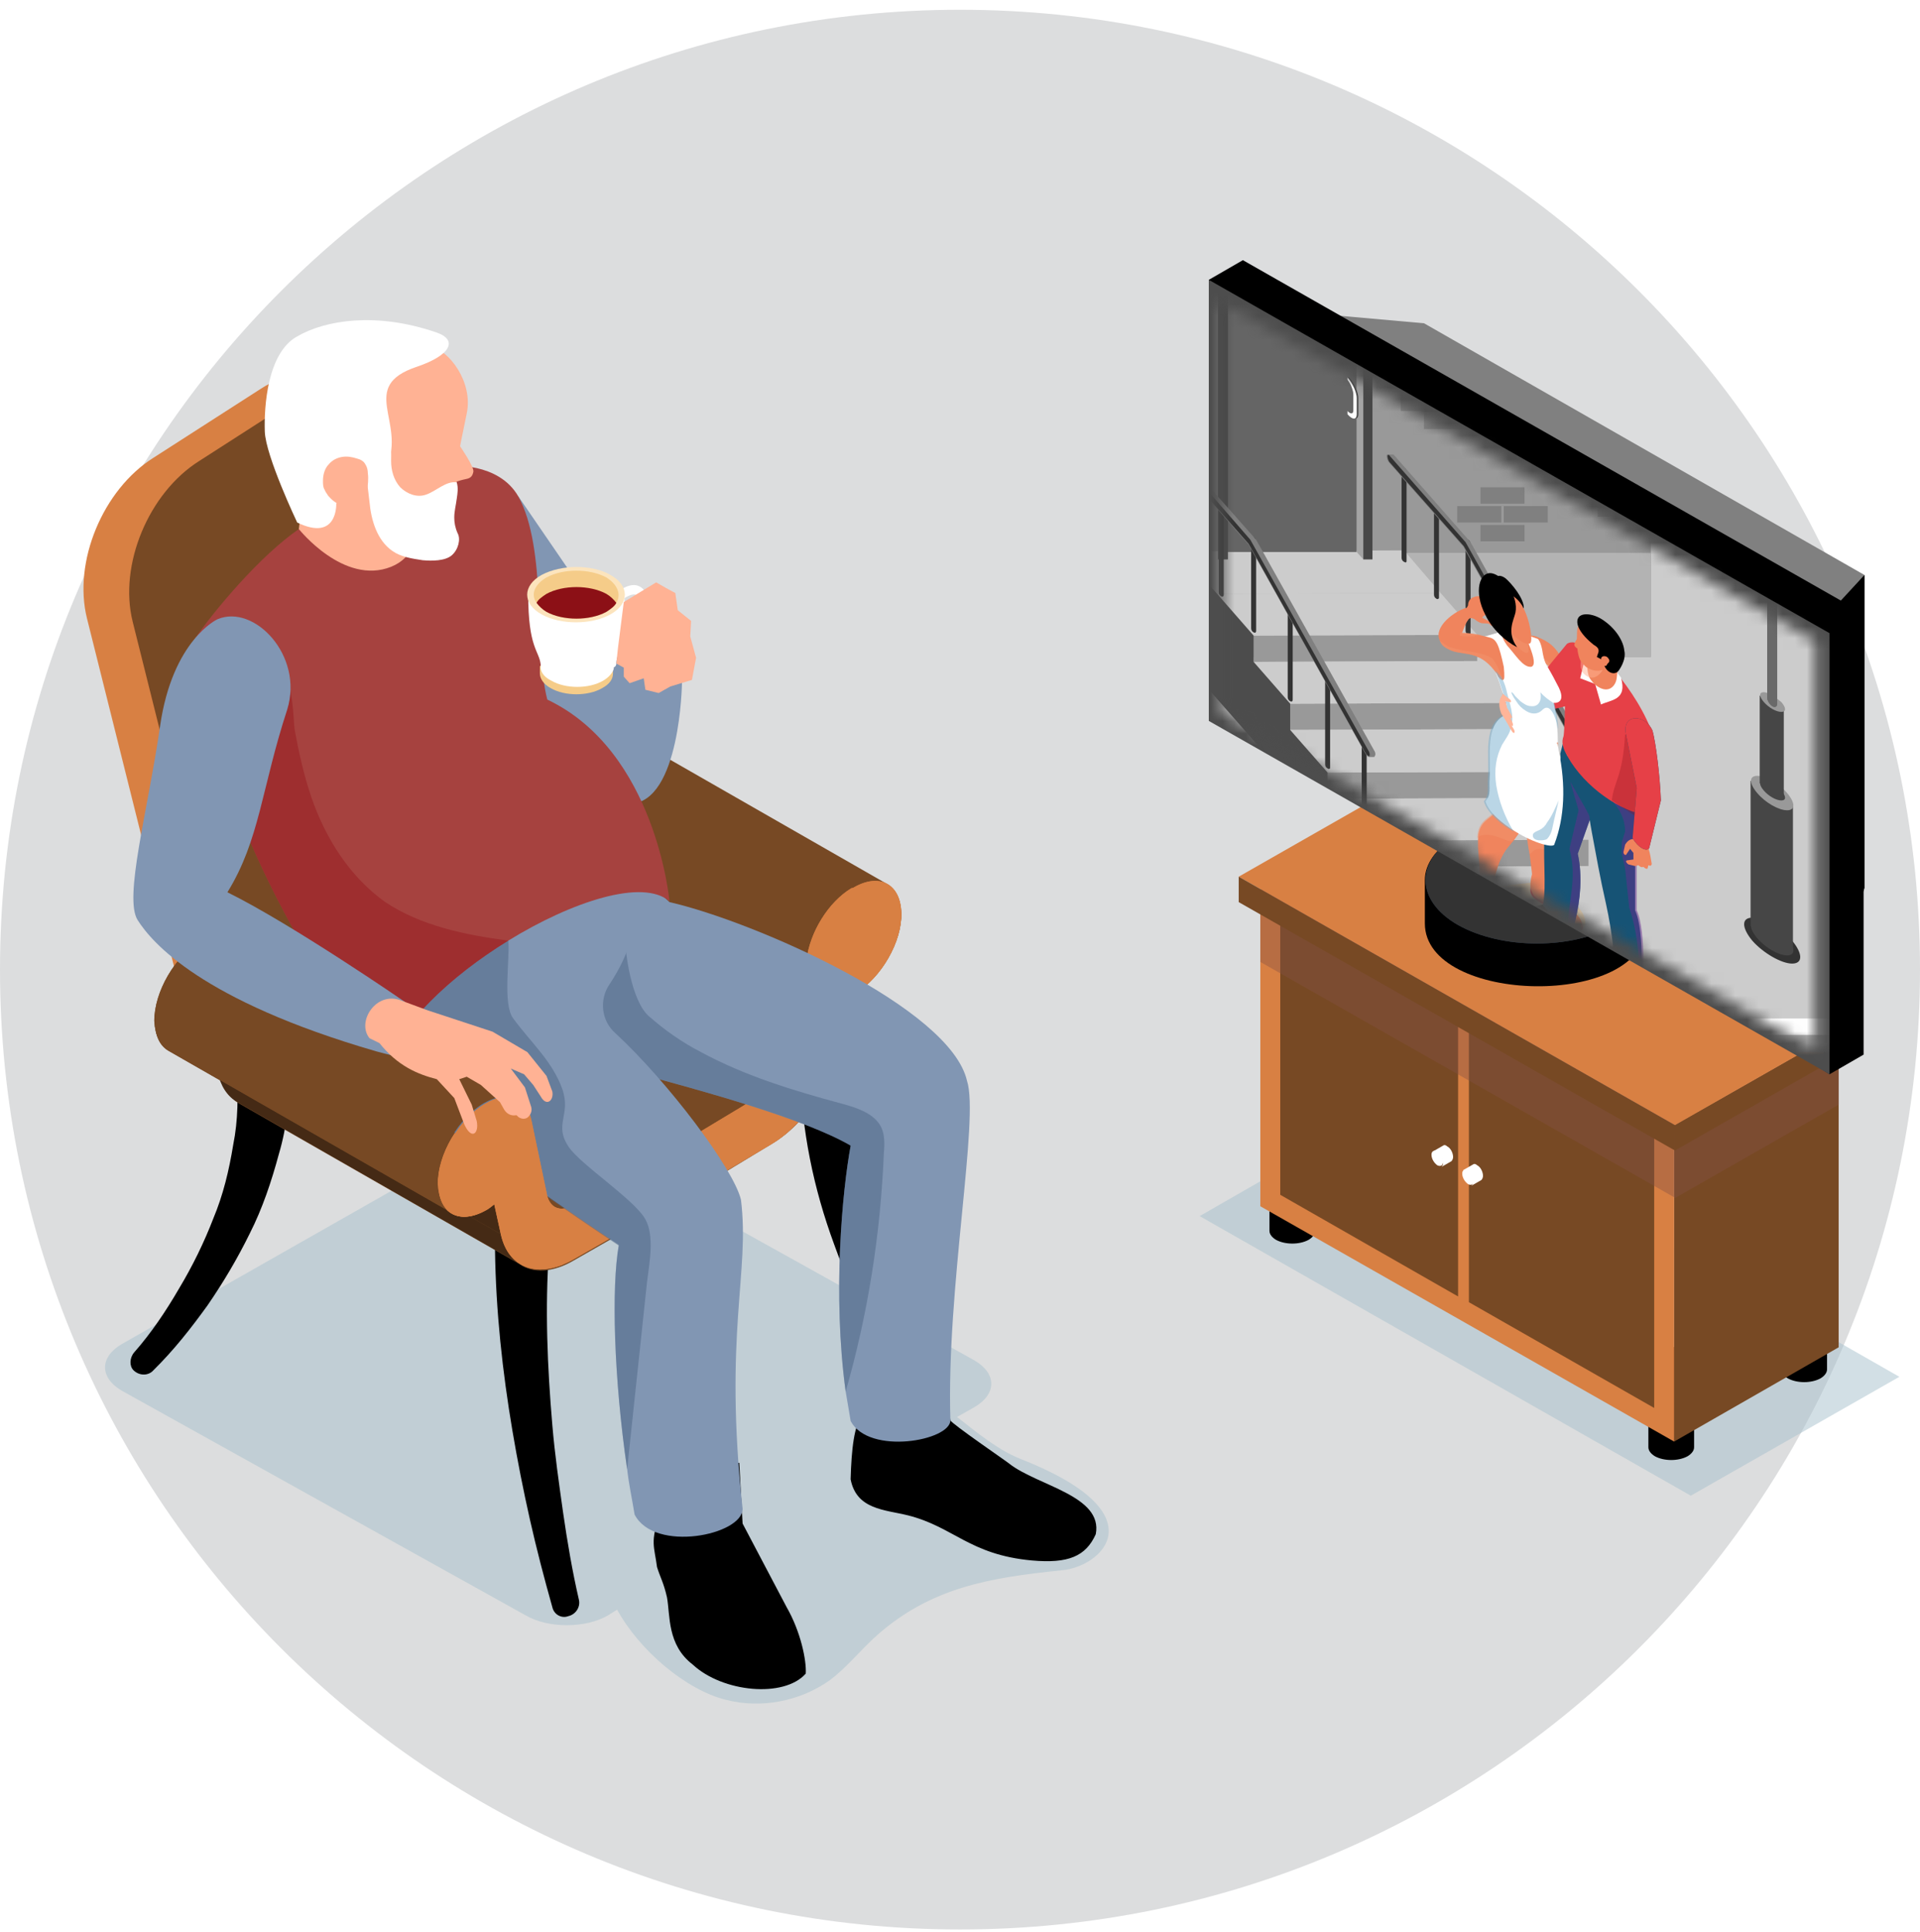 <?xml version="1.0" encoding="UTF-8"?> <svg xmlns="http://www.w3.org/2000/svg" width="161" height="162" viewBox="0 0 161 162" fill="none"><path d="M80.5 161.819C124.959 161.819 161 125.778 161 81.319C161 36.86 124.959 0.819 80.5 0.819C36.041 0.819 0 36.86 0 81.319C0 125.778 36.041 161.819 80.5 161.819Z" fill="#DCDDDE"></path><path opacity="0.5" d="M159.269 115.468L141.779 125.438L100.598 101.991L118.087 91.953L159.269 115.468Z" fill="#A6C1CD"></path><path opacity="0.5" d="M85.544 122.344C83.663 121.588 81.921 120.144 80.249 118.837L81.712 118.012C83.593 116.912 83.593 115.193 81.712 114.093L47.847 95.253C45.966 94.153 42.83 94.153 40.949 95.253L10.22 112.718C8.338 113.818 8.338 115.537 10.22 116.637L44.084 135.477C45.966 136.577 49.101 136.577 50.983 135.477L51.749 134.996C53.631 138.434 57.533 141.734 60.877 142.559C63.804 143.315 67.079 142.697 69.587 140.909C71.051 139.809 72.166 138.365 73.559 137.127C78.088 133.139 82.966 132.314 89.028 131.695C92.373 131.42 97.32 126.951 85.544 122.344Z" fill="#A6C1CD"></path><path d="M11.264 113.405C12.658 111.824 13.912 109.967 15.027 108.042C16.142 106.186 17.117 104.192 17.884 102.198C18.72 100.204 19.208 98.141 19.556 96.009C19.974 93.947 19.974 91.815 19.835 89.752V89.615C19.765 88.377 20.741 87.346 21.995 87.277C23.249 87.208 24.294 88.171 24.364 89.409C24.364 89.477 24.364 89.546 24.364 89.546C24.294 92.021 24.085 94.428 23.389 96.766C22.762 99.104 21.995 101.373 20.95 103.435C19.905 105.567 18.72 107.561 17.396 109.486C16.003 111.411 14.609 113.199 12.867 114.918C12.449 115.399 11.682 115.399 11.195 114.918C10.846 114.574 10.846 113.887 11.264 113.405Z" fill="black"></path><path d="M46.316 134.789C45.619 132.314 44.992 129.907 44.434 127.432C43.877 124.957 43.389 122.482 42.971 120.006C42.135 115.056 41.578 109.967 41.508 104.811C41.508 103.573 42.483 102.542 43.738 102.542C44.992 102.542 46.037 103.504 46.037 104.742C46.037 104.811 46.037 104.879 46.037 104.879C45.689 109.692 45.898 114.643 46.316 119.525C46.525 122 46.873 124.407 47.222 126.882C47.57 129.289 47.988 131.764 48.545 134.17C48.685 134.789 48.267 135.408 47.64 135.546C47.082 135.752 46.455 135.408 46.316 134.789Z" fill="black"></path><path d="M76.555 117.393C75.161 115.331 73.977 113.199 72.862 111.068C71.747 108.867 70.771 106.667 69.935 104.329C69.099 102.06 68.402 99.654 67.914 97.178C67.427 94.703 67.148 92.228 67.078 89.684C67.078 88.446 68.054 87.415 69.308 87.415C70.562 87.415 71.607 88.377 71.607 89.615C71.607 89.684 71.607 89.752 71.607 89.752V89.821C71.468 92.021 71.538 94.29 71.816 96.559C72.095 98.829 72.513 101.098 73.21 103.298C73.837 105.498 74.604 107.698 75.51 109.899C76.415 112.03 77.391 114.23 78.506 116.156C78.854 116.775 78.645 117.462 78.088 117.737C77.53 118.012 76.903 117.875 76.555 117.393Z" fill="black"></path><path d="M39.625 68.025L15.237 83.633L7.294 51.866C6.109 47.122 8.617 41.071 12.868 38.39L21.857 32.614C26.107 29.864 30.497 31.514 31.682 36.258L39.625 68.025Z" fill="#D88043"></path><path d="M43.457 68.3L19.069 83.908L11.126 52.141C9.941 47.397 12.45 41.346 16.7 38.665L25.689 32.889C29.939 30.139 34.329 31.789 35.514 36.533L43.457 68.3Z" fill="#774924"></path><path d="M74.396 74.144L50.635 60.53C49.938 60.117 48.893 60.186 47.848 60.805C47.778 60.805 47.778 60.874 47.709 60.874C45.758 62.043 44.225 64.587 43.946 66.856L42.831 74.626C42.622 75.863 41.786 77.238 40.741 77.857L32.518 82.808L29.731 84.389L19.697 78.682C19 78.27 18.025 78.338 16.91 78.957C14.75 80.195 13.008 83.22 13.008 85.696C13.008 86.933 13.426 87.758 14.192 88.171L18.513 90.646C18.791 91.471 19.349 92.09 19.976 92.503L43.737 106.117C43.667 106.117 43.667 106.048 43.597 106.048C44.712 106.805 46.385 106.736 48.127 105.704L56.419 100.96L64.711 95.941C67.637 94.222 70.076 90.371 70.564 86.865L70.982 83.702C71.191 83.633 71.4 83.495 71.679 83.358L71.749 83.289C73.909 81.983 75.651 78.957 75.581 76.551C75.511 75.313 75.093 74.557 74.396 74.144Z" fill="#774924"></path><path d="M43.668 106.048L19.907 92.434C19.07 91.953 18.513 91.127 18.234 89.89L41.995 103.504C42.274 104.742 42.832 105.567 43.668 106.048Z" fill="#452A15"></path><path d="M41.994 103.504L18.233 89.89L17.676 87.277L41.437 100.96L41.994 103.504Z" fill="#452A15"></path><path d="M37.883 101.716L14.122 88.102C13.425 87.69 13.007 86.865 12.938 85.627C12.938 83.152 14.68 80.195 16.84 78.888C17.954 78.27 18.93 78.201 19.627 78.614L43.388 92.228C42.691 91.815 41.715 91.884 40.601 92.503C38.441 93.74 36.699 96.766 36.699 99.241C36.768 100.479 37.186 101.304 37.883 101.716Z" fill="#774924"></path><path d="M71.609 74.419C73.769 73.182 75.511 74.144 75.581 76.551C75.651 78.957 73.909 81.983 71.749 83.289L71.679 83.358C71.47 83.495 71.261 83.564 70.982 83.702L70.564 86.865C70.076 90.371 67.568 94.222 64.711 95.941L56.349 100.891L48.057 105.636C45.131 107.286 42.622 106.392 41.995 103.504L41.438 100.96C41.159 101.166 40.95 101.304 40.671 101.51C38.511 102.748 36.699 101.716 36.699 99.31C36.699 96.835 38.441 93.878 40.601 92.572C42.552 91.471 44.155 92.159 44.503 94.015L45.827 100.341C46.036 101.373 46.942 101.648 47.987 101.098L56.21 96.422L64.432 91.471C65.477 90.853 66.313 89.546 66.522 88.24L67.637 80.47C67.916 78.201 69.449 75.657 71.4 74.488C71.54 74.488 71.609 74.419 71.609 74.419Z" fill="#D88043"></path><path d="M71.609 74.419C73.769 73.182 75.511 74.144 75.581 76.551C75.651 78.957 73.909 81.983 71.749 83.289L71.679 83.358C71.47 83.495 71.261 83.564 70.982 83.702L70.564 86.865C70.076 90.371 67.568 94.222 64.711 95.941L56.349 100.891L48.057 105.636C45.131 107.286 42.622 106.392 41.995 103.504L41.438 100.96C41.159 101.166 40.95 101.304 40.671 101.51C38.511 102.748 36.699 101.716 36.699 99.31C36.699 96.835 38.441 93.878 40.601 92.572C42.552 91.471 44.155 92.159 44.503 94.015L45.827 100.341C46.036 101.373 46.942 101.648 47.987 101.098L56.21 96.422L64.432 91.471C65.477 90.853 66.313 89.546 66.522 88.24L67.637 80.47C67.916 78.201 69.449 75.657 71.4 74.488C71.54 74.488 71.609 74.419 71.609 74.419Z" fill="#D88043"></path><path d="M72.373 118.562C71.607 119.456 71.398 121.588 71.328 124.063C71.816 126.607 74.185 126.607 76.136 127.088C79.969 128.051 81.292 130.389 86.519 130.87C89.584 131.145 91.048 130.526 91.884 128.67C92.511 125.438 87.006 124.613 84.637 122.757C84.498 122.619 79.76 119.387 79.69 119.112C79.62 118.837 78.993 113.955 78.993 113.955L73.14 113.474L72.373 118.562Z" fill="black"></path><path d="M79.694 119.112C79.694 120.831 72.865 122.069 71.332 119.181C71.192 118.356 71.053 117.531 70.914 116.706C69.799 108.524 70.635 99.86 71.332 96.078C67.43 93.809 58.859 91.471 53.494 90.028C51.821 89.615 50.288 89.134 48.964 88.584C47.71 88.034 46.595 87.483 45.898 86.796L52.309 72.15L56.142 75.657C63.319 77.307 79.694 84.527 81.087 90.646C82.132 93.809 79.345 108.111 79.694 119.112Z" fill="#8196B3"></path><path opacity="0.5" d="M74.116 96.697C73.838 103.435 72.793 110.174 70.911 116.706C69.796 108.524 70.632 99.86 71.329 96.078C67.427 93.809 58.856 91.471 53.491 90.027C51.819 89.615 50.286 89.134 48.962 88.584C48.962 88.446 48.892 88.377 48.892 88.24C48.683 86.865 49.032 73.8 52.376 77.376C52.306 79.989 53.003 83.977 54.397 85.214C55.721 86.383 57.184 87.415 58.787 88.24C62.48 90.234 66.521 91.471 70.632 92.572C71.887 92.915 73.35 93.397 73.907 94.566C74.186 95.184 74.186 95.941 74.116 96.697Z" fill="#4C6584"></path><path d="M55.371 127.088C54.466 129.22 54.884 129.77 55.093 131.42C55.371 132.314 55.65 132.727 55.929 133.964C56.208 135.477 55.929 137.952 58.089 139.602C60.598 141.94 65.754 142.422 67.566 140.359C67.635 139.259 67.147 136.852 65.963 134.789L62.27 127.776L61.991 122.688H55.441L55.371 127.088Z" fill="black"></path><path d="M62.271 126.538C62.271 128.739 54.885 130.251 53.213 127.02C53.004 125.713 52.725 124.476 52.586 123.169C51.471 115.537 51.262 107.905 51.889 104.398C44.015 99.172 40.601 96.353 35.514 93.397C33.493 91.953 32.448 90.371 32.03 88.584C31.542 86.796 31.681 84.733 31.96 82.258C32.796 74.763 46.454 72.288 53.352 74.832C53.352 77.651 52.934 79.782 51.122 82.533C50.217 83.839 50.425 85.627 51.61 86.658C56 90.715 61.505 98.003 62.132 100.616C62.898 106.736 60.669 111.824 62.271 126.538Z" fill="#8196B3"></path><path opacity="0.5" d="M54.259 107.492C53.702 112.718 53.144 117.943 52.587 123.238C51.472 115.606 51.263 107.973 51.89 104.467C44.016 99.241 40.602 96.422 35.515 93.465C33.495 92.021 32.449 90.44 32.031 88.652C32.38 87.346 33.007 86.039 33.773 84.939C35.376 82.739 38.303 80.195 41.02 79.507C42.971 79.026 42.483 77.651 42.623 78.957C42.762 80.401 42.135 84.252 43.041 85.421C44.504 87.415 46.316 88.996 47.152 91.334C47.918 93.534 46.385 94.29 47.709 96.216C48.755 97.728 53.214 100.616 54.12 102.266C54.886 103.642 54.468 105.842 54.259 107.492Z" fill="#4C6584"></path><path d="M57.186 57.298C57.186 57.298 57.047 67.268 52.866 67.406C50.149 67.475 46.525 64.518 44.365 62.386C43.181 61.218 42.414 60.324 42.414 60.324L42.693 55.648L43.459 41.621L50.009 51.179L56.211 52.485L56.768 55.167L57.186 57.298Z" fill="#8196B3"></path><path d="M56.138 75.588C53.908 73.663 47.985 75.588 42.62 78.888C37.812 81.845 33.352 85.971 32.377 89.684C28.684 85.214 22.97 76.344 19.416 66.718C19.346 66.581 19.277 66.374 19.207 66.237C17.326 61.08 16.211 58.742 16.28 53.654C18.022 51.11 21.855 46.572 25.06 44.372C31.401 40.109 37.812 39.077 37.812 39.077C37.812 39.077 41.783 38.733 43.456 41.621C45.895 46.022 44.78 54.479 45.895 58.673C55.023 63.005 56.138 75.588 56.138 75.588Z" fill="#A6423F"></path><path opacity="0.5" d="M42.622 78.888C37.814 81.845 33.354 85.971 32.379 89.684C28.686 85.214 22.972 76.344 19.418 66.718C19.836 64.656 20.533 62.73 21.369 60.805C21.648 60.117 22.832 56.748 23.599 56.886C24.644 57.023 24.574 60.461 24.714 61.218C25.062 63.143 25.48 64.999 26.107 66.856C27.292 70.294 29.313 73.525 32.309 75.657C35.305 77.651 38.998 78.407 42.622 78.888Z" fill="#961B20"></path><path d="M25.481 40.384L25.062 44.372C25.062 44.372 28.825 49.116 32.797 47.535C36.699 45.953 34.051 40.384 34.051 40.384H25.481Z" fill="#FFB294"></path><path d="M36.211 29.107C37.605 29.382 39.695 31.995 39.138 34.677C38.581 37.358 38.581 37.427 38.581 37.427C38.581 37.427 39.765 39.146 39.695 39.559C39.626 39.902 39.486 40.109 39.068 40.177C38.72 40.246 38.302 40.384 38.302 40.384C38.302 40.384 37.884 42.928 37.396 43.753C36.908 44.578 36.142 45.059 34.957 45.128C33.842 45.197 30.079 44.853 28.895 42.446C28.895 42.446 23.669 41.346 23.529 39.49C23.39 37.565 22.136 30.07 26.805 29.038C31.543 28.007 36.211 29.107 36.211 29.107Z" fill="#FFB294"></path><path d="M37.882 46.572C37.325 47.053 36.21 47.053 35.444 46.984C34.538 46.847 33.632 46.709 32.935 46.228C31.611 45.334 31.123 43.615 30.984 42.103C30.845 41.002 30.775 39.902 30.427 38.871C30.287 38.527 29.799 37.84 29.939 37.496C30.078 37.083 30.775 36.739 31.123 36.671C31.611 36.533 32.169 36.602 32.517 37.014C32.865 37.427 32.796 38.115 32.796 38.665C32.796 39.421 33.005 40.246 33.562 40.865C34.12 41.415 34.956 41.759 35.722 41.484C36.559 41.209 37.395 40.315 38.3 40.453C38.44 40.934 38.37 41.346 38.3 41.828C38.231 42.378 38.092 42.859 38.092 43.409C38.092 43.822 38.161 44.234 38.37 44.715C38.649 45.197 38.44 46.091 37.882 46.572Z" fill="white"></path><path d="M36.559 27.87C38.44 28.488 37.813 29.795 34.956 30.758C30.009 32.408 34.05 35.364 32.447 39.077L29.66 39.834L28.197 42.24C28.197 42.24 28.336 45.472 24.922 43.822C24.922 43.822 22.274 38.252 22.204 36.189C22.135 34.127 22.413 29.589 24.922 28.213C27.291 26.838 31.542 26.151 36.559 27.87Z" fill="white"></path><path d="M30.845 39.696C30.845 39.421 30.775 39.146 30.636 38.94C30.496 38.665 30.218 38.527 29.939 38.458C29.521 38.321 29.103 38.252 28.685 38.321C28.267 38.39 27.849 38.596 27.57 38.94C27.221 39.283 27.082 39.834 27.082 40.315C27.082 40.59 27.082 40.865 27.221 41.071C27.291 41.278 27.43 41.415 27.5 41.553C27.849 41.965 28.197 42.24 28.685 42.378C29.103 42.515 29.66 42.446 30.009 42.171C30.357 41.965 30.775 41.553 30.775 41.14C30.845 40.727 30.915 40.177 30.845 39.696Z" fill="#FFB294"></path><path d="M51.332 55.992C51.541 55.992 51.68 55.854 51.68 55.648C51.68 54.892 52.238 54.135 52.865 53.31C53.492 52.485 54.049 51.66 54.189 50.697C54.328 49.666 53.91 49.322 53.631 49.185C53.004 48.841 52.098 49.254 50.983 50.285C50.844 50.422 50.844 50.697 50.983 50.835C51.123 50.972 51.401 50.972 51.541 50.835C52.516 49.872 53.144 49.804 53.283 49.872C53.422 49.941 53.492 50.216 53.422 50.629C53.353 51.385 52.725 52.141 52.238 52.898C51.611 53.792 50.914 54.685 50.914 55.648C50.914 55.854 51.123 55.992 51.332 55.992Z" fill="white"></path><path d="M51.192 55.854C51.053 55.648 50.774 55.373 50.496 55.236C49.311 54.548 47.36 54.548 46.175 55.236C45.827 55.442 45.618 55.648 45.479 55.854H45.27V56.473C45.27 56.886 45.548 57.367 46.175 57.711C47.36 58.398 49.311 58.398 50.496 57.711C51.123 57.367 51.401 56.955 51.401 56.473V55.854H51.192Z" fill="#F5CC89"></path><path d="M52.376 49.872H44.293C44.293 54.342 45.199 54.548 45.338 55.717C45.338 55.854 45.338 55.923 45.338 56.061C45.408 56.473 45.687 56.817 46.244 57.092C47.429 57.78 49.38 57.78 50.564 57.092C51.052 56.817 51.4 56.404 51.47 56.061C51.331 54.548 52.376 54.685 52.376 49.872Z" fill="white"></path><path d="M51.193 48.222C52.795 49.116 52.795 50.629 51.193 51.523C49.59 52.416 47.012 52.416 45.409 51.523C43.806 50.629 43.806 49.116 45.409 48.222C47.081 47.328 49.66 47.328 51.193 48.222Z" fill="#FCE4BD"></path><path d="M51.68 50.56C51.541 50.835 51.262 51.041 50.844 51.316C49.45 52.073 47.22 52.073 45.827 51.316C45.478 51.11 45.2 50.835 44.991 50.56C44.503 49.872 44.782 49.047 45.827 48.428C47.22 47.672 49.45 47.672 50.844 48.428C51.819 49.047 52.098 49.872 51.68 50.56Z" fill="#F5CC89"></path><path d="M51.681 50.56C51.542 50.835 51.263 51.041 50.845 51.316C49.452 52.073 47.222 52.073 45.828 51.316C45.48 51.11 45.201 50.835 44.992 50.56C45.132 50.285 45.41 50.079 45.828 49.804C47.222 49.047 49.452 49.047 50.845 49.804C51.194 50.01 51.472 50.285 51.681 50.56Z" fill="#8C1016"></path><path d="M55.024 48.841L52.307 50.491L51.819 54.342L51.68 55.648L52.307 55.992V56.748L52.795 57.298L53.979 56.886L54.118 57.848L55.233 58.123L56.209 57.573L58.021 57.023L58.369 55.167L57.881 53.379L57.951 52.073L56.836 51.179L56.627 49.735L55.861 49.322L55.024 48.841Z" fill="#FFB294"></path><path d="M37.883 101.716L14.122 88.102C13.425 87.69 13.007 86.865 12.938 85.627C12.938 83.152 14.68 80.195 16.84 78.888C17.954 78.27 18.93 78.201 19.627 78.614L43.388 92.228C42.691 91.815 41.715 91.884 40.601 92.503C38.441 93.74 36.699 96.766 36.699 99.241C36.768 100.479 37.186 101.304 37.883 101.716Z" fill="#774924"></path><path d="M47.152 101.373C46.525 101.373 46.107 101.029 45.898 100.341L44.574 94.016C44.225 92.09 42.623 91.403 40.672 92.572C38.511 93.809 36.77 96.835 36.77 99.31C36.77 101.785 38.511 102.748 40.741 101.51C41.02 101.373 41.229 101.166 41.508 100.96L42.065 103.504C42.623 106.048 44.713 107.011 47.222 106.048V101.373H47.152Z" fill="#D88043"></path><path d="M47.152 101.373C46.525 101.373 46.107 101.029 45.898 100.341L44.574 94.016C44.225 92.09 42.623 91.403 40.672 92.572C38.511 93.809 36.77 96.835 36.77 99.31C36.77 101.785 38.511 102.748 40.741 101.51C41.02 101.373 41.229 101.166 41.508 100.96L42.065 103.504C42.623 106.048 44.713 107.011 47.222 106.048V101.373H47.152Z" fill="#D88043"></path><path d="M24.087 59.499C25.481 54.961 21.3 50.629 18.234 51.935C18.234 51.935 14.471 53.654 13.426 60.874C12.381 68.093 10.36 75.313 11.545 77.17C12.729 79.026 16.84 83.908 31.543 88.171L35.445 89.202L33.982 84.045C33.982 84.045 24.505 77.513 19.07 74.832C21.788 70.431 21.927 66.099 24.087 59.499Z" fill="#8196B3"></path><path d="M30.985 87.071L31.821 87.483C33.354 89.409 35.027 90.096 36.629 90.509L38.093 92.09L38.929 94.29C39.556 95.666 40.183 95.047 39.974 94.015L39.556 92.64L38.511 90.509L39.138 90.302L40.322 90.99L41.925 92.434L42.273 93.053C42.483 93.397 42.831 93.603 43.249 93.534H43.319L43.458 93.672C43.737 93.878 44.085 93.878 44.294 93.672C44.573 93.397 44.643 93.053 44.503 92.709L44.016 91.196L42.831 89.615L43.946 90.096L44.712 90.99L45.339 91.953C45.827 92.847 46.454 92.296 46.315 91.54L45.827 90.234L44.224 88.24L41.298 86.521L35.863 84.733L33.633 83.908C31.543 83.083 29.87 85.696 30.985 87.071Z" fill="#FFB294"></path><path d="M138.224 114.024V121.381C138.224 121.656 138.433 121.931 138.782 122.138C139.548 122.55 140.733 122.55 141.499 122.138C141.848 121.931 142.057 121.656 142.057 121.381V114.024C142.057 113.749 141.848 113.474 141.499 113.268C140.733 112.855 139.548 112.855 138.782 113.268C138.364 113.474 138.154 113.749 138.224 114.024Z" fill="black"></path><path d="M149.371 107.492V114.849C149.371 115.124 149.58 115.399 149.929 115.606C150.695 116.018 151.88 116.018 152.646 115.606C152.994 115.399 153.204 115.124 153.204 114.849V107.492C153.204 107.217 152.994 106.942 152.646 106.736C151.88 106.323 150.695 106.323 149.929 106.736C149.58 106.942 149.371 107.286 149.371 107.492C149.371 107.561 149.371 107.561 149.371 107.492Z" fill="black"></path><path d="M110.282 95.941C110.282 95.666 110.142 95.322 109.724 95.116C108.958 94.703 107.773 94.703 107.007 95.116C106.658 95.322 106.449 95.597 106.449 95.872V103.229C106.449 103.504 106.658 103.779 107.007 103.985C107.773 104.398 108.958 104.398 109.724 103.985C110.073 103.779 110.282 103.504 110.282 103.229V95.941Z" fill="black"></path><path d="M140.383 94.359V120.9L154.18 112.993V86.521L140.383 94.359Z" fill="#774924"></path><path d="M154.181 86.521L140.384 94.359L105.684 74.625L119.55 66.718L154.181 86.521Z" fill="#CC8B7C"></path><path d="M105.684 74.626V101.166L140.384 120.9V94.359L105.684 74.626Z" fill="#D88043"></path><path d="M123.172 86.452L138.711 95.322V118.081L123.172 109.211V86.452Z" fill="#774924"></path><path d="M122.267 85.971V108.73L107.355 100.204V77.445L122.267 85.971Z" fill="#774924"></path><path opacity="0.4" d="M105.684 75.175V80.676L140.384 100.41L140.454 100.479L154.181 92.64V87.139L140.454 94.978L140.384 94.909L105.684 75.175Z" fill="#855044"></path><path d="M155.992 87.621L140.453 96.491V94.359L155.992 85.489V87.621Z" fill="#774924"></path><path d="M155.992 85.489L140.453 94.359L103.871 73.525L119.41 64.656L155.992 85.489Z" fill="#D88043"></path><path d="M140.453 96.491L103.871 75.657V73.525L140.453 94.359V96.491Z" fill="#774924"></path><path d="M123.52 97.66C123.589 97.591 123.729 97.591 123.868 97.728C124.147 97.866 124.356 98.278 124.356 98.622C124.356 98.76 124.286 98.897 124.217 98.966L123.38 99.447C123.45 99.379 123.52 99.31 123.52 99.103C123.52 98.76 123.311 98.416 123.032 98.21C122.893 98.141 122.753 98.141 122.684 98.141L123.52 97.66Z" fill="white"></path><path d="M123.101 98.141C122.822 98.003 122.613 98.141 122.613 98.416C122.613 98.76 122.822 99.103 123.101 99.31C123.38 99.447 123.589 99.31 123.589 99.035C123.589 98.691 123.38 98.278 123.101 98.141Z" fill="white"></path><path d="M121.012 96.078C121.082 96.009 121.221 96.009 121.36 96.147C121.639 96.284 121.848 96.697 121.848 97.041C121.848 97.178 121.778 97.316 121.709 97.385L120.873 97.866C120.942 97.797 121.012 97.728 121.012 97.522C121.012 97.178 120.803 96.835 120.524 96.628C120.385 96.559 120.245 96.559 120.176 96.559L121.012 96.078Z" fill="white"></path><path d="M120.523 96.559C120.244 96.422 120.035 96.559 120.035 96.835C120.035 97.178 120.244 97.522 120.523 97.728C120.802 97.866 121.011 97.728 121.011 97.453C121.08 97.11 120.802 96.697 120.523 96.559Z" fill="white"></path><path d="M138.015 74.419C138.294 72.906 137.458 71.256 135.368 70.087C131.744 68.025 125.821 68.025 122.198 70.087C120.386 71.119 119.48 72.494 119.48 73.8V77.445C119.48 84.252 138.015 84.664 138.085 77.513V73.869C138.155 74.075 138.085 74.282 138.015 74.419Z" fill="black"></path><path d="M135.369 70.087C138.993 72.15 138.993 75.519 135.439 77.582C131.816 79.645 125.962 79.645 122.269 77.582C118.646 75.519 118.646 72.15 122.2 70.087C125.893 68.025 131.746 68.025 135.369 70.087Z" fill="#2D4057"></path><path d="M135.369 70.087C138.993 72.15 138.993 75.519 135.439 77.582C131.816 79.645 125.962 79.645 122.269 77.582C118.646 75.519 118.646 72.15 122.2 70.087C125.893 68.025 131.746 68.025 135.369 70.087Z" fill="#333333"></path><path d="M119.412 53.448L107.078 26.013L119.412 27.113L156.342 48.222V74.488L119.412 53.448Z" fill="#808080"></path><path d="M107.078 58.536V26.013L152.789 52.073V84.596L107.078 58.536Z" fill="#8196B3"></path><path d="M152.789 84.596L156.343 74.488V48.222L152.789 52.073V84.596Z" fill="black"></path><path d="M104.22 58.811L101.363 23.469L104.22 21.819L156.271 51.454V88.446L153.415 90.096L104.22 58.811Z" fill="black"></path><path d="M101.363 60.461V23.469L153.415 53.104V90.096L101.363 60.461Z" fill="#4D4D4D"></path><mask id="mask0_137_635" style="mask-type:luminance" maskUnits="userSpaceOnUse" x="102" y="25" width="51" height="64"><path d="M102.547 59.774V25.463L152.229 53.792V88.102L102.547 59.774Z" fill="white"></path></mask><g mask="url(#mask0_137_635)"><path d="M152.926 97.522V52.829L102.965 24.363V69.056L152.926 97.522Z" fill="url(#paint0_linear_137_635)"></path><path d="M136.689 88.24H154.178V52.416L138.57 43.547H101.5V68.231L136.689 88.24Z" fill="#B3B3B3"></path><path d="M134.11 86.796H154.178V52.416L135.992 42.034H101.5V68.231L134.11 86.796Z" fill="white"></path><path d="M131.602 85.421H154.178V52.416L133.483 40.659H101.5V68.231L131.602 85.421Z" fill="#CCCCCC"></path><path d="M101.5 55.098H138.431V43.478L101.5 22.438V55.098Z" fill="#999999"></path><path d="M101.5 55.098H138.431V46.366H101.5V55.098Z" fill="#B3B3B3"></path><path d="M117.736 46.159L101.5 46.228V49.185L102.057 49.804L120.801 49.735L117.736 46.159Z" fill="#CCCCCC"></path><path d="M105.125 53.31L123.869 53.242V55.442L105.125 55.511V53.31Z" fill="#999999"></path><path d="M102.059 49.804L120.803 49.735L123.869 53.242L105.125 53.31L102.059 49.804Z" fill="#CCCCCC"></path><path d="M108.188 59.017L127.001 58.949V61.149L108.188 61.218V59.017Z" fill="#999999"></path><path d="M105.125 55.511L123.869 55.442L127.005 58.949L108.191 59.017L105.125 55.511Z" fill="#CCCCCC"></path><path d="M111.324 64.793L130.068 64.724V66.924L111.324 66.993V64.793Z" fill="#999999"></path><path d="M108.188 61.218L127.001 61.149L130.067 64.724L111.323 64.793L108.188 61.218Z" fill="#CCCCCC"></path><path d="M111.324 66.993L130.068 66.925L133.204 70.431L114.39 70.5L111.324 66.993Z" fill="#CCCCCC"></path><path d="M111.325 66.993V64.793L108.189 61.218V59.017L105.123 55.511V53.31L102.057 49.804L101.5 49.185V57.986L101.988 58.536L105.123 62.111L108.189 65.618L111.325 69.125L114.391 72.7V70.5L111.325 66.993Z" fill="#4C4C4C"></path><path d="M114.391 70.5L133.204 70.431V72.632L114.391 72.7V70.5Z" fill="#999999"></path><path d="M117.736 47.122C117.597 47.053 117.527 46.916 117.527 46.778V39.284C117.527 39.146 117.597 39.146 117.736 39.215C117.876 39.284 117.945 39.421 117.945 39.559V47.053C117.945 47.191 117.876 47.191 117.736 47.122Z" fill="#333333"></path><path d="M123.104 53.242C122.964 53.173 122.895 53.035 122.895 52.898V45.334C122.895 45.197 122.964 45.197 123.104 45.266C123.243 45.334 123.313 45.472 123.313 45.609V53.104C123.313 53.242 123.243 53.31 123.104 53.242Z" fill="#333333"></path><path d="M126.236 59.017C126.097 58.949 126.027 58.811 126.027 58.673V51.11C126.027 50.973 126.097 50.973 126.236 51.041C126.376 51.11 126.445 51.248 126.445 51.385V58.88C126.445 59.017 126.306 59.086 126.236 59.017Z" fill="#333333"></path><path d="M129.303 64.656C129.163 64.587 129.094 64.449 129.094 64.312V56.817C129.094 56.679 129.163 56.679 129.303 56.748C129.442 56.817 129.512 56.955 129.512 57.092V64.587C129.512 64.724 129.442 64.724 129.303 64.656Z" fill="#333333"></path><path d="M120.455 50.216C120.316 50.147 120.246 50.01 120.246 49.872V42.378C120.246 42.24 120.316 42.24 120.455 42.309C120.594 42.378 120.664 42.515 120.664 42.653V50.147C120.664 50.216 120.525 50.285 120.455 50.216Z" fill="#333333"></path><path d="M133.206 63.143L123.311 45.472L116.97 38.252C116.901 38.183 116.831 38.115 116.831 38.115H116.343C116.273 38.115 116.273 38.183 116.273 38.252C116.273 38.39 116.343 38.665 116.482 38.802L122.684 45.816L132.439 63.28C132.509 63.349 132.509 63.418 132.579 63.487C132.648 63.555 132.718 63.624 132.788 63.624H133.206C133.345 63.555 133.345 63.349 133.206 63.143Z" fill="#808080"></path><path d="M122.894 45.472L132.788 63.143C132.928 63.349 132.928 63.556 132.858 63.624C132.788 63.624 132.719 63.624 132.649 63.487C132.579 63.418 132.579 63.349 132.51 63.281L122.754 45.816L116.553 38.802C116.413 38.665 116.344 38.39 116.344 38.252C116.344 38.115 116.483 38.115 116.553 38.252L122.894 45.472Z" fill="#333333"></path><path d="M125.888 42.446H122.195V43.822H125.888V42.446Z" fill="#808080"></path><path d="M129.791 42.446H126.098V43.822H129.791V42.446Z" fill="#808080"></path><path d="M127.838 40.865H124.145V42.24H127.838V40.865Z" fill="#808080"></path><path d="M127.838 44.028H124.145V45.403H127.838V44.028Z" fill="#808080"></path><path d="M120.244 33.095H117.457V34.47H121.15V33.645L120.244 33.095Z" fill="#808080"></path><path d="M122.96 34.677H119.406V35.983H123.099V34.745L122.96 34.677Z" fill="#808080"></path><path d="M133.065 40.384H132.02V41.759H135.434L133.065 40.384Z" fill="#808080"></path><path d="M135.85 41.965H133.969V43.34H137.732V43.065L135.85 41.965Z" fill="#808080"></path><path d="M102.406 22.919V46.297H113.764V29.382L102.406 22.919Z" fill="#656565"></path><path d="M113.766 29.382V46.297L114.323 46.916L114.532 46.297L114.881 30.001L113.766 29.382Z" fill="#A4A4A4"></path><path d="M114.32 29.726V46.916H115.087V30.207L114.32 29.726Z" fill="#474747"></path><path d="M102.129 22.782V46.916H102.965V23.263L102.129 22.782Z" fill="#474747"></path><path d="M113.484 34.746H113.344C113.275 34.746 113.135 34.677 112.996 34.539H113.135C113.275 34.677 113.414 34.746 113.484 34.746Z" fill="#474747"></path><path d="M113.484 34.746H113.344C113.275 34.746 113.135 34.677 112.996 34.539H113.135C113.275 34.677 113.414 34.746 113.484 34.746Z" fill="#474747"></path><path d="M113.135 31.651H112.996C113.414 32.133 113.763 32.889 113.763 33.37V34.745C113.763 34.952 113.693 35.089 113.554 35.089H113.693C113.832 35.089 113.902 34.952 113.902 34.745V33.37C113.902 32.889 113.554 32.133 113.135 31.651Z" fill="#474747"></path><path d="M112.996 31.651C113.414 32.133 113.763 32.889 113.763 33.37V34.745C113.763 35.227 113.414 35.227 112.996 34.745V34.471C113.275 34.745 113.484 34.745 113.484 34.402V33.095C113.484 32.752 113.275 32.201 112.996 31.858V31.651Z" fill="white"></path><path d="M146.933 76.963C146.027 76.963 146.027 77.788 146.933 78.888C147.839 79.92 149.372 80.814 150.278 80.814C151.184 80.814 151.184 79.989 150.278 78.888C149.372 77.857 147.839 76.963 146.933 76.963Z" fill="#333333"></path><path d="M114.393 70.156C114.253 70.087 114.184 69.95 114.184 69.812V62.249C114.184 62.111 114.253 62.111 114.393 62.18C114.532 62.249 114.602 62.386 114.602 62.524V70.019C114.602 70.156 114.532 70.225 114.393 70.156Z" fill="#333333"></path><path d="M105.123 53.035C104.984 52.967 104.914 52.829 104.914 52.691V45.128C104.914 44.991 104.984 44.991 105.123 45.059C105.262 45.128 105.332 45.266 105.332 45.403V52.898C105.332 53.035 105.262 53.104 105.123 53.035Z" fill="#333333"></path><path d="M108.19 58.811C108.05 58.742 107.98 58.605 107.98 58.467V50.904C107.98 50.766 108.05 50.766 108.19 50.835C108.329 50.904 108.399 51.041 108.399 51.179V58.673C108.399 58.811 108.329 58.88 108.19 58.811Z" fill="#333333"></path><path d="M111.326 64.449C111.187 64.38 111.117 64.243 111.117 64.105V56.611C111.117 56.473 111.187 56.473 111.326 56.542C111.466 56.611 111.535 56.748 111.535 56.886V64.38C111.535 64.518 111.396 64.518 111.326 64.449Z" fill="#333333"></path><path d="M102.404 50.01C102.265 49.941 102.195 49.804 102.195 49.666V42.103C102.195 41.965 102.265 41.965 102.404 42.034C102.544 42.103 102.613 42.24 102.613 42.378V49.872C102.613 50.01 102.544 50.079 102.404 50.01Z" fill="#333333"></path><path d="M115.227 62.937L105.332 45.266L101.5 40.934V42.034L104.705 45.678L114.461 63.143C114.53 63.212 114.53 63.28 114.6 63.349C114.67 63.418 114.739 63.487 114.809 63.487H115.227C115.366 63.349 115.366 63.143 115.227 62.937Z" fill="#808080"></path><path d="M114.739 62.937L104.845 45.266L101.5 41.415V41.965L104.705 45.609L114.461 63.074C114.53 63.143 114.53 63.212 114.6 63.28C114.67 63.349 114.739 63.418 114.809 63.418C114.879 63.349 114.879 63.143 114.739 62.937Z" fill="#333333"></path><path d="M147.351 77.238C146.654 77.238 146.654 77.857 147.351 78.682C148.048 79.507 149.162 80.126 149.859 80.126C150.556 80.126 150.556 79.507 149.859 78.682C149.162 77.926 148.048 77.238 147.351 77.238Z" fill="#464646"></path><path d="M146.793 65.481L150.347 67.475V79.714L146.793 77.651V65.481Z" fill="#464646"></path><path d="M147.351 65.068C146.654 65.068 146.654 65.687 147.351 66.512C148.048 67.337 149.162 67.956 149.859 67.956C150.556 67.956 150.556 67.337 149.859 66.512C149.162 65.687 148.048 65.068 147.351 65.068Z" fill="#999999"></path><path d="M147.907 65.481C147.489 65.481 147.489 65.824 147.907 66.306C148.325 66.787 148.953 67.131 149.371 67.131C149.789 67.131 149.789 66.787 149.371 66.306C148.883 65.824 148.256 65.481 147.907 65.481Z" fill="#464646"></path><path d="M147.559 58.33L149.579 59.499V66.856L147.559 65.687V58.33Z" fill="#464646"></path><path d="M147.907 58.055C147.489 58.055 147.489 58.398 147.907 58.88C148.325 59.361 148.953 59.705 149.371 59.705C149.789 59.705 149.789 59.361 149.371 58.88C148.883 58.467 148.256 58.055 147.907 58.055Z" fill="#999999"></path><path d="M148.188 48.978V58.536C148.188 58.742 148.397 59.086 148.606 59.224C148.815 59.361 149.024 59.292 149.024 59.017V49.46L148.188 48.978Z" fill="#696969"></path><path d="M148.188 48.978V58.536C148.188 58.742 148.397 59.086 148.606 59.224C148.815 59.361 149.024 59.292 149.024 59.017V49.529L148.188 48.978Z" fill="#696969"></path><path opacity="0.5" d="M124.008 74.488L129.304 73.938C130.001 73.869 130.837 74.35 131.534 75.175L132.44 76.207C132.858 76.688 133.067 77.376 132.858 77.72C132.649 78.132 132.928 78.888 133.485 79.37L136.76 82.326C137.945 83.495 138.432 85.214 137.596 85.764C136.76 86.314 135.366 85.902 134.112 84.733L130.14 80.814C129.513 80.195 128.816 79.782 128.189 79.714L127.632 79.645C126.726 79.507 125.611 78.82 124.775 77.72L124.008 76.688C123.242 75.726 123.242 74.557 124.008 74.488Z" fill="#EBC286"></path><path d="M128.467 73.594C128.398 73.8 128.328 74.419 128.328 74.694C128.328 75.313 129.095 75.657 129.443 75.863C130.419 76.344 131.394 77.651 132.3 77.995C132.718 78.132 132.788 77.926 132.648 77.445C132.439 76.62 131.185 76.069 130.558 75.451C130 74.9 129.722 74.213 129.582 73.594C129.582 73.594 128.746 73.25 128.677 73.319C128.537 73.319 128.537 73.457 128.467 73.594Z" fill="#E64047"></path><path d="M130.279 69.675C130.14 69.95 130.07 70.225 130.001 70.569C129.931 70.775 129.931 71.05 129.861 71.256C129.722 72.494 129.722 73.732 129.722 73.732L128.468 73.319C128.468 73.319 128.468 73.182 128.259 71.6C128.189 71.256 128.119 70.775 128.05 70.294C128.05 70.225 128.05 70.087 127.98 70.019C127.841 68.644 128.259 68.025 128.398 67.337C128.468 67.062 128.468 66.787 128.398 66.443C128.259 65.756 127.98 64.38 127.771 63.28C127.562 62.249 127.492 61.424 127.492 61.424C127.492 61.424 129.861 60.599 130.419 63.074C130.976 65.549 131.116 67.062 130.279 69.675Z" fill="#F0845D"></path><path d="M128.467 73.319C128.398 73.525 128.328 74.007 128.328 74.282C128.328 74.557 128.467 74.9 128.677 75.175C128.886 75.382 129.164 75.519 129.443 75.657C130.419 76.138 131.394 77.445 132.3 77.788C132.718 77.926 132.718 77.582 132.579 77.238C132.161 76.344 131.185 75.863 130.558 75.244C130 74.694 129.722 74.007 129.582 73.388C129.582 73.388 128.746 73.044 128.677 73.113C128.537 73.044 128.537 73.181 128.467 73.319Z" fill="#F0845D"></path><path d="M130.699 75.657C130.768 75.588 130.838 75.519 130.908 75.519C131.047 75.519 131.186 75.657 131.326 75.726C131.535 75.932 131.813 76.138 132.022 76.413C131.953 76.344 131.883 76.276 131.813 76.344C131.744 76.344 131.744 76.413 131.674 76.482C131.535 76.757 131.535 77.101 131.535 77.445C131.326 77.307 131.186 77.032 130.977 76.894C130.768 76.757 130.42 76.62 130.49 76.413C130.49 76.069 130.559 75.794 130.699 75.657Z" fill="#E3363D"></path><path opacity="0.5" d="M130.001 70.569C129.932 70.775 129.932 71.05 129.862 71.256C129.653 71.256 129.444 71.256 129.235 71.188C128.956 71.188 128.747 71.256 128.608 71.325C128.538 71.394 128.399 71.6 128.259 71.6C128.19 71.256 128.12 70.775 128.05 70.294C128.05 70.225 128.05 70.087 127.98 70.019C128.12 69.95 128.329 69.95 128.468 70.019C129.026 70.156 129.513 70.294 130.001 70.569Z" fill="#F2946F"></path><path d="M131.811 77.101C132.02 77.445 132.02 77.995 131.95 78.545C131.811 79.095 131.184 78.682 130.696 78.476C129.72 78.063 129.233 78.545 127.909 77.788C127.142 77.376 126.585 76.894 126.445 76.276C126.445 76.069 126.585 75.863 126.863 75.794L128.675 76.001C128.745 76.001 129.511 75.863 129.511 75.794C129.511 75.726 129.79 74.557 129.79 74.557L131.741 75.657L131.811 77.101Z" fill="black"></path><path d="M133.556 68.025C133.556 68.093 133.277 68.85 133.277 68.85L132.302 71.6C132.72 73.525 132.511 75.451 132.093 77.238C132.023 77.445 132.023 77.651 131.953 77.788C131.883 77.995 131.744 77.995 131.465 77.857C130.908 77.582 130.002 76.688 129.375 75.932C129.723 74.419 129.305 71.325 129.584 69.537L130.42 64.999L130.978 63.212C132.998 63.83 133.556 65.962 133.556 68.025Z" fill="#165375"></path><path opacity="0.5" d="M133.555 68.025C133.555 68.093 133.277 68.85 133.277 68.85L132.301 71.6C132.719 73.525 132.51 75.451 132.092 77.238C132.022 77.445 132.022 77.651 131.953 77.788C131.883 77.995 131.744 77.995 131.465 77.857C131.465 75.588 132.301 73.732 131.604 71.188L132.371 67.956L131.674 65.549L133.555 68.025Z" fill="#662D91"></path><path d="M135.506 60.943C134.809 60.599 134.112 60.186 133.415 59.705C132.928 59.361 132.649 59.017 132.092 58.398C130.559 56.886 130.419 55.923 129.165 55.442C129.095 55.442 129.026 55.442 128.956 55.373C128.608 55.304 128.189 55.304 128.189 54.479C128.189 53.379 128.12 53.173 128.817 53.379C130.001 53.86 130.35 54.204 131.046 55.304C132.301 57.23 134.043 58.88 135.785 60.186C135.715 60.53 135.645 60.736 135.506 60.943Z" fill="#F0845D"></path><path opacity="0.5" d="M132.65 58.536C131.047 57.367 130.42 55.992 129.166 55.511C129.096 55.511 129.027 55.511 128.957 55.442C128.957 55.304 129.027 55.167 129.166 55.167C129.724 55.167 130.629 56.267 131.117 56.817C131.675 57.436 132.162 57.986 132.65 58.536Z" fill="#F2946F"></path><path d="M127.212 57.367L129.582 56.198L131.393 53.998C132.229 53.448 133.553 54.823 134.32 55.442L132.508 58.467L131.463 59.155C130.627 59.499 128.606 59.705 127.143 59.774C126.864 59.911 125.679 58.192 126.167 57.917L127.212 57.367Z" fill="#E64047"></path><path d="M137.667 83.358C137.876 84.045 137.876 84.183 137.806 84.596C137.737 84.802 137.667 84.802 137.528 85.077C137.388 85.421 137.458 86.039 136.9 86.108C136.204 86.246 134.949 85.558 134.531 84.733C134.531 84.458 134.74 83.977 135.089 83.633L135.786 82.808L135.716 81.639L137.597 82.326L137.667 83.358Z" fill="black"></path><path d="M137.804 83.427C137.734 83.564 137.665 83.633 137.525 83.702C137.038 83.839 136.201 83.427 135.505 82.67C135.435 80.608 135.226 78.338 134.668 75.794C134.181 73.663 133.832 71.669 133.484 69.812C133.275 68.712 133.275 68.437 133.275 68.437C132.717 67.2 130.906 64.656 130.836 63.212L131.045 62.386L131.463 63.487L132.369 64.105L135.783 66.443L137.107 67.337V76.344C137.525 77.238 137.665 78.888 137.665 80.676C137.804 81.57 137.804 82.533 137.804 83.427Z" fill="#165375"></path><path opacity="0.5" d="M137.804 83.427C137.734 83.564 137.665 83.633 137.525 83.702C137.525 80.951 137.386 78.338 136.62 76.138L136.271 72.838L135.992 71.6V70.638L136.271 69.744C136.271 68.644 135.783 67.818 135.156 67.131L137.247 67.887V76.344C137.665 77.238 137.804 78.888 137.804 80.676C137.804 81.57 137.804 82.533 137.804 83.427Z" fill="#662D91"></path><path d="M137.736 68.3C137.667 67.818 137.527 66.65 137.527 66.099L137.736 64.037L138.433 61.149C137.527 58.949 136.273 57.298 135.088 55.854L132.371 54.342C131.744 54.548 131.395 55.304 131.256 56.267C131.256 56.267 131.256 60.736 131.117 61.699C131.117 61.768 131.047 61.905 131.047 61.974C130.977 62.249 131.047 62.593 131.186 62.937C132.44 65.618 135.437 67.818 137.736 68.3Z" fill="#E64047"></path><path d="M134.807 55.373L135.922 56.817C136.48 58.742 135.086 58.673 134.25 59.086L133.762 57.367L132.508 56.886L132.996 54.823L134.807 55.373Z" fill="white"></path><path d="M133.275 56.817C133.344 56.955 133.554 57.23 133.693 57.367C134.808 58.33 135.505 57.573 135.574 56.817C135.644 56.129 135.714 55.579 135.714 55.579L133.205 54.754C133.205 54.754 133.205 54.961 133.135 55.236C133.066 55.648 133.066 56.336 133.275 56.817Z" fill="#F0845D"></path><path opacity="0.5" d="M132.927 56.611C133.763 57.298 134.39 56.198 134.39 56.198L132.718 54.892C132.37 55.854 132.579 56.336 132.927 56.611Z" fill="#FFB294"></path><path d="M135.366 55.511C135.366 55.511 134.738 56.061 134.32 56.198C133.902 56.336 133.484 56.198 133.206 56.061C132.927 55.923 132.857 55.786 132.648 55.579C132.16 55.029 132.23 53.379 132.23 53.379C132.23 52.691 132.3 52.691 132.369 52.348C132.509 51.866 132.996 51.11 134.669 52.279C135.435 52.829 135.923 53.517 135.993 54.273C136.062 54.892 135.784 55.579 135.784 55.579L135.366 55.511Z" fill="#F0845D"></path><path d="M135.714 56.267C135.296 56.748 134.529 56.267 134.46 55.511C134.46 55.373 134.041 55.167 133.902 55.098L134.041 54.685C134.111 54.342 133.832 54.204 133.623 54.067C132.857 53.448 132.439 52.898 132.299 52.416C132.021 51.316 133.345 51.316 134.32 51.935C135.505 52.691 136.132 53.792 136.202 54.548C136.411 55.373 135.714 56.267 135.714 56.267Z" fill="black"></path><path d="M134.53 55.029C134.67 55.029 134.809 55.098 134.879 55.236C134.948 55.304 134.948 55.373 134.948 55.442C134.948 55.511 134.879 55.579 134.879 55.579C134.809 55.648 134.739 55.717 134.739 55.786C134.67 55.854 134.6 55.854 134.53 55.854C134.461 55.854 134.321 55.854 134.251 55.717C134.182 55.579 134.182 55.373 134.251 55.304C134.251 55.167 134.321 55.029 134.53 55.029Z" fill="#F0845D"></path><path d="M132.02 54.067C132.02 54.273 132.298 54.41 132.438 54.479H132.507C132.507 54.273 132.577 54.135 132.507 53.998C132.507 53.929 132.507 53.517 132.368 53.517C132.298 53.448 132.02 53.86 132.02 54.067Z" fill="#F0845D"></path><path d="M127.003 78.751C126.863 78.407 125.888 77.101 125.4 75.726L123.728 74.763C123.519 75.244 123.867 75.657 124.146 76.207C124.703 77.238 124.494 77.857 126.515 79.095C126.654 79.164 126.794 79.301 126.933 79.232C127.003 79.232 127.003 78.888 127.003 78.751Z" fill="#E64047"></path><path d="M128.815 64.93C128.815 65.756 128.676 66.581 128.467 67.337C128.188 68.162 127.84 68.987 127.491 69.675C127.282 70.019 127.073 70.294 126.864 70.569C126.725 70.706 126.655 70.844 126.516 70.981C125.331 72.356 125.192 74.694 125.192 74.694L124.077 74.075C124.077 74.075 124.147 73.732 123.938 71.05C123.938 70.775 123.938 70.569 123.938 70.362C124.007 68.712 125.122 68.712 125.401 68.025C125.47 67.887 125.47 67.75 125.47 67.612C125.401 66.374 125.61 62.937 125.61 62.937C125.61 62.937 126.864 62.868 127.84 63.349C128.397 63.555 128.815 64.105 128.815 64.93Z" fill="#F0845D"></path><path d="M124.006 74.007C123.31 74.694 123.797 75.175 124.146 75.863C124.703 76.894 124.494 77.513 126.515 78.751C126.654 78.82 126.794 78.957 126.933 78.888C127.003 78.82 127.072 78.682 127.003 78.545C126.863 77.995 124.843 75.244 125.191 73.594C125.191 73.594 124.703 73.25 124.633 73.25C124.424 73.113 124.355 72.975 124.355 73.181C124.285 73.594 124.215 73.8 124.006 74.007Z" fill="#F0845D"></path><path d="M125.679 76.482C125.818 76.551 125.958 76.62 126.027 76.757C126.097 76.826 126.167 76.894 126.167 76.963C126.306 77.238 126.515 77.513 126.585 77.788C126.306 77.582 125.958 77.513 125.679 77.513C125.4 77.513 125.191 77.651 125.052 77.788C125.052 77.788 124.634 77.307 124.634 77.238C124.494 77.101 124.494 76.894 124.425 76.688C124.216 76.344 124.773 76.276 125.052 76.276C125.261 76.413 125.47 76.413 125.679 76.482Z" fill="#E64047"></path><path opacity="0.5" d="M127.421 69.675C127.212 70.019 127.003 70.294 126.794 70.569C126.445 70.569 126.097 70.362 125.679 70.225C125.121 70.019 124.564 69.95 124.146 70.087C124.007 70.156 123.937 70.225 123.867 70.294C123.937 68.644 125.052 68.644 125.33 67.956C125.888 68.093 126.445 68.644 127.003 69.125C127.212 69.331 127.351 69.469 127.421 69.675Z" fill="#F2946F"></path><path d="M123.59 50.079C123.869 49.941 124.217 50.01 124.566 50.079C124.705 50.491 124.914 50.835 125.054 51.248C125.054 51.316 125.123 51.385 125.054 51.454C125.054 51.523 124.984 51.523 124.914 51.523C124.636 51.523 124.427 51.591 124.287 51.798C124.566 51.935 124.775 52.073 125.054 52.21C125.123 52.21 125.193 52.279 125.193 52.348C125.263 52.416 125.193 52.485 125.123 52.485C125.054 52.485 124.984 52.416 124.914 52.348C124.636 52.21 124.357 52.348 124.078 52.21C123.939 52.141 123.799 52.073 123.66 51.935C123.521 51.866 123.312 51.798 123.242 51.866C123.172 51.866 123.172 51.935 123.033 51.935C122.963 51.866 122.894 51.729 122.894 51.66C122.824 51.248 122.963 51.041 123.103 50.766C123.103 50.422 123.312 50.147 123.59 50.079Z" fill="#F0845D"></path><path d="M129.862 62.455C128.747 62.18 127.214 61.355 126.308 59.911C125.96 60.599 124.636 60.874 125.542 64.037L128.747 65.274C128.747 65.274 130.559 65.137 130.629 62.937C130.629 62.73 130.629 62.455 130.629 62.249C130.42 62.318 130.141 62.455 129.862 62.455Z" fill="#F0845D"></path><path d="M130.35 70.775C130.35 71.188 128.608 70.706 127.075 69.744C125.96 69.056 124.845 68.162 124.566 67.2C125.054 66.65 124.845 66.168 124.915 65.206C125.054 63.487 124.427 60.599 126.378 59.911C126.866 59.774 126.726 60.117 127.145 60.461C127.911 61.08 128.747 61.561 129.514 61.905C129.723 61.974 130.489 62.111 130.559 62.318C130.629 62.455 130.698 62.799 130.698 62.937C131.325 65.893 131.186 68.575 130.35 70.775Z" fill="white"></path><path d="M130.28 58.949C130.28 58.949 130.628 60.324 130.628 62.249C129.722 62.799 127.98 61.836 126.865 60.667C126.656 60.461 126.517 60.186 126.308 59.98C126.377 59.911 126.377 59.774 126.377 59.636C126.377 59.155 125.89 57.642 125.402 56.336C124.984 55.167 124.635 54.204 124.635 54.204L124.496 53.379L126.656 52.76L128.956 53.585C128.956 53.585 129.234 53.792 129.374 54.823C129.583 55.854 129.652 55.579 130.558 57.367C131.534 59.086 130.28 58.949 130.28 58.949Z" fill="white"></path><path d="M125.958 53.31C126.027 53.585 126.097 53.723 126.376 54.135C127.073 54.892 127.7 55.992 128.397 55.923C129.163 55.717 127.7 53.035 127.491 52.348C127.491 52.279 125.609 50.835 125.54 50.904C125.331 50.972 125.818 53.035 125.958 53.31Z" fill="#F0845D"></path><path opacity="0.5" d="M128.187 54.548C128.187 54.342 128.048 53.448 127.699 52.967C127.212 52.416 126.376 52.21 126.097 52.348C125.957 52.485 126.097 52.691 126.236 52.967C126.794 53.86 128.118 55.304 128.187 54.548Z" fill="#F2946F"></path><path d="M128.327 53.929C128.537 53.723 128.327 52.004 127.631 50.766C126.725 48.978 125.262 48.085 124.704 48.36C124.077 48.635 124.286 51.591 125.958 52.348C126.167 52.416 126.237 52.485 126.446 52.691C127.282 53.86 128.118 54.135 128.327 53.929Z" fill="#F0845D"></path><path d="M127.075 51.385C126.935 52.004 126.308 53.035 127.214 54.273C126.239 53.792 125.124 52.76 124.566 51.591C123.521 49.597 124.079 47.878 125.124 48.085C126.099 48.291 127.354 50.01 127.075 51.385Z" fill="black"></path><path d="M126.658 49.804C126.867 50.01 127.424 50.285 127.772 51.041C127.842 50.216 126.727 48.91 126.239 48.497C125.473 47.947 125.125 48.635 125.821 49.047C125.961 49.116 126.17 49.185 126.309 49.391C126.448 49.529 126.518 49.666 126.658 49.804Z" fill="black"></path><path opacity="0.5" d="M128.399 59.224C129.026 59.292 129.305 58.742 129.165 58.055C129.514 58.467 129.932 58.742 130.35 59.017C130.42 59.292 130.698 60.874 130.629 61.149C130.42 59.774 129.932 59.292 129.653 59.361C129.514 59.361 129.374 59.499 129.305 59.567C129.026 59.842 128.538 59.98 127.981 59.636C127.632 59.43 127.354 59.155 127.145 58.811C127.005 58.605 126.796 58.33 126.727 58.055C126.866 58.055 127.005 58.33 127.075 58.398C127.214 58.536 127.354 58.673 127.493 58.811C127.772 59.017 128.05 59.224 128.399 59.224Z" fill="#76AFCF"></path><path d="M126.029 57.023C125.89 57.092 125.611 56.748 125.541 56.542C124.217 54.617 123.033 54.961 121.848 54.617C121.639 54.548 121.36 54.41 121.151 54.273C120.942 54.135 120.803 53.929 120.733 53.723C120.176 52.554 121.987 51.248 122.963 50.972C123.172 51.041 123.311 51.385 123.311 51.591C123.311 51.798 123.172 51.866 123.102 52.004C122.893 52.279 122.754 52.691 122.615 53.035V53.104C123.172 53.104 123.73 53.173 124.287 53.31C124.496 53.379 124.635 53.379 124.844 53.448C125.472 53.585 125.681 53.998 126.099 55.923C126.168 56.679 126.168 57.023 126.029 57.023Z" fill="#F0845D"></path><path opacity="0.5" d="M124.218 53.242C124.009 53.242 123.591 53.379 123.451 53.379C123.173 53.379 122.755 53.379 122.406 53.31C122.406 53.173 122.476 53.035 122.546 52.967V53.035C123.033 53.035 123.591 53.173 124.218 53.242Z" fill="#F2946F"></path><path opacity="0.5" d="M126.03 57.023C125.891 57.092 125.612 56.748 125.542 56.542C124.218 54.617 123.034 54.961 121.849 54.617C121.64 54.548 121.362 54.41 121.152 54.273C120.943 54.135 120.804 53.929 120.734 53.723C121.013 53.929 121.361 54.204 121.571 54.273C122.825 54.685 124.079 54.617 125.055 55.167C125.403 55.373 125.891 56.611 126.03 57.023Z" fill="#F2946F"></path><path opacity="0.5" d="M125.471 65.893C125.262 64.518 125.471 63.418 125.959 62.455C126.237 61.974 126.656 61.493 126.725 60.874C127.004 60.117 126.586 58.949 126.377 58.123C126.307 57.78 126.168 57.298 125.959 56.886C125.889 56.748 125.75 56.611 125.61 56.473C125.61 56.404 125.471 56.336 125.401 56.267C125.889 57.573 126.377 59.017 126.377 59.567C126.377 59.705 126.377 59.774 126.307 59.911V59.98L126.237 59.911C124.286 60.599 124.914 63.487 124.774 65.206C124.705 66.168 124.914 66.65 124.426 67.2C124.705 68.162 125.819 69.125 126.934 69.744C126.168 68.506 125.68 67.131 125.471 65.893Z" fill="#76AFCF"></path><path opacity="0.5" d="M129.723 68.987C130.141 68.437 130.42 67.75 130.698 67.131C130.559 67.818 130.35 68.575 130.211 69.262C130.141 69.675 130.002 70.087 129.723 70.362C129.584 70.5 128.469 70.638 128.538 70.019C128.538 69.812 128.956 69.675 129.096 69.606C129.374 69.469 129.584 69.262 129.723 68.987Z" fill="#76AFCF"></path><path opacity="0.3" d="M135.156 67.131C135.365 65.412 136.062 65.206 136.271 61.561L137.943 63.418V68.987L135.156 67.131Z" fill="#89131C"></path><path d="M138.223 71.119L138.363 70.362L137.248 69.469L137.039 70.362C136.69 70.362 136.481 70.5 136.272 70.844L136.133 71.463C136.133 71.669 136.342 71.806 136.412 71.6L136.551 71.394L136.69 71.188L136.969 71.531V72.081L136.481 72.15C136.272 72.15 136.342 72.356 136.551 72.494L137.108 72.632L137.387 72.563C137.526 72.7 137.666 72.769 137.805 72.7C137.945 72.838 138.084 72.906 138.154 72.838L138.223 72.563C138.363 72.632 138.502 72.632 138.502 72.425C138.432 72.013 138.363 71.531 138.223 71.119Z" fill="#F0845D"></path><path d="M138.572 61.286C138.851 62.318 139.199 65.068 139.269 67.131L138.293 71.119C138.084 71.463 137.387 71.119 136.9 70.294L137.248 66.099L136.342 61.561C135.994 59.842 137.945 59.842 138.572 61.286Z" fill="#25435C"></path><path d="M138.572 61.286C138.851 62.318 139.199 65.068 139.269 67.131L138.293 71.119C138.084 71.463 137.387 71.119 136.9 70.294L137.248 66.099L136.342 61.561C135.994 59.842 137.945 59.842 138.572 61.286Z" fill="#E64047"></path><path d="M125.82 58.536C125.68 58.88 125.68 59.292 125.889 59.842C125.889 59.842 126.586 60.943 126.586 61.011L126.795 61.355C127.004 61.63 127.074 61.355 126.935 61.149L126.726 60.805C126.865 61.011 126.935 60.805 126.795 60.53L126.656 60.186C126.795 60.324 126.865 60.186 126.656 59.842L126.377 59.361L126.238 58.811L126.586 58.88C126.795 58.949 126.726 58.673 126.447 58.536L126.029 58.192L125.82 58.536Z" fill="#FFB599"></path></g><defs><linearGradient id="paint0_linear_137_635" x1="127.931" y1="87.903" x2="149.137" y2="50.685" gradientUnits="userSpaceOnUse"><stop stop-color="#D9B6A1"></stop><stop offset="1" stop-color="#B87756"></stop></linearGradient></defs></svg> 
